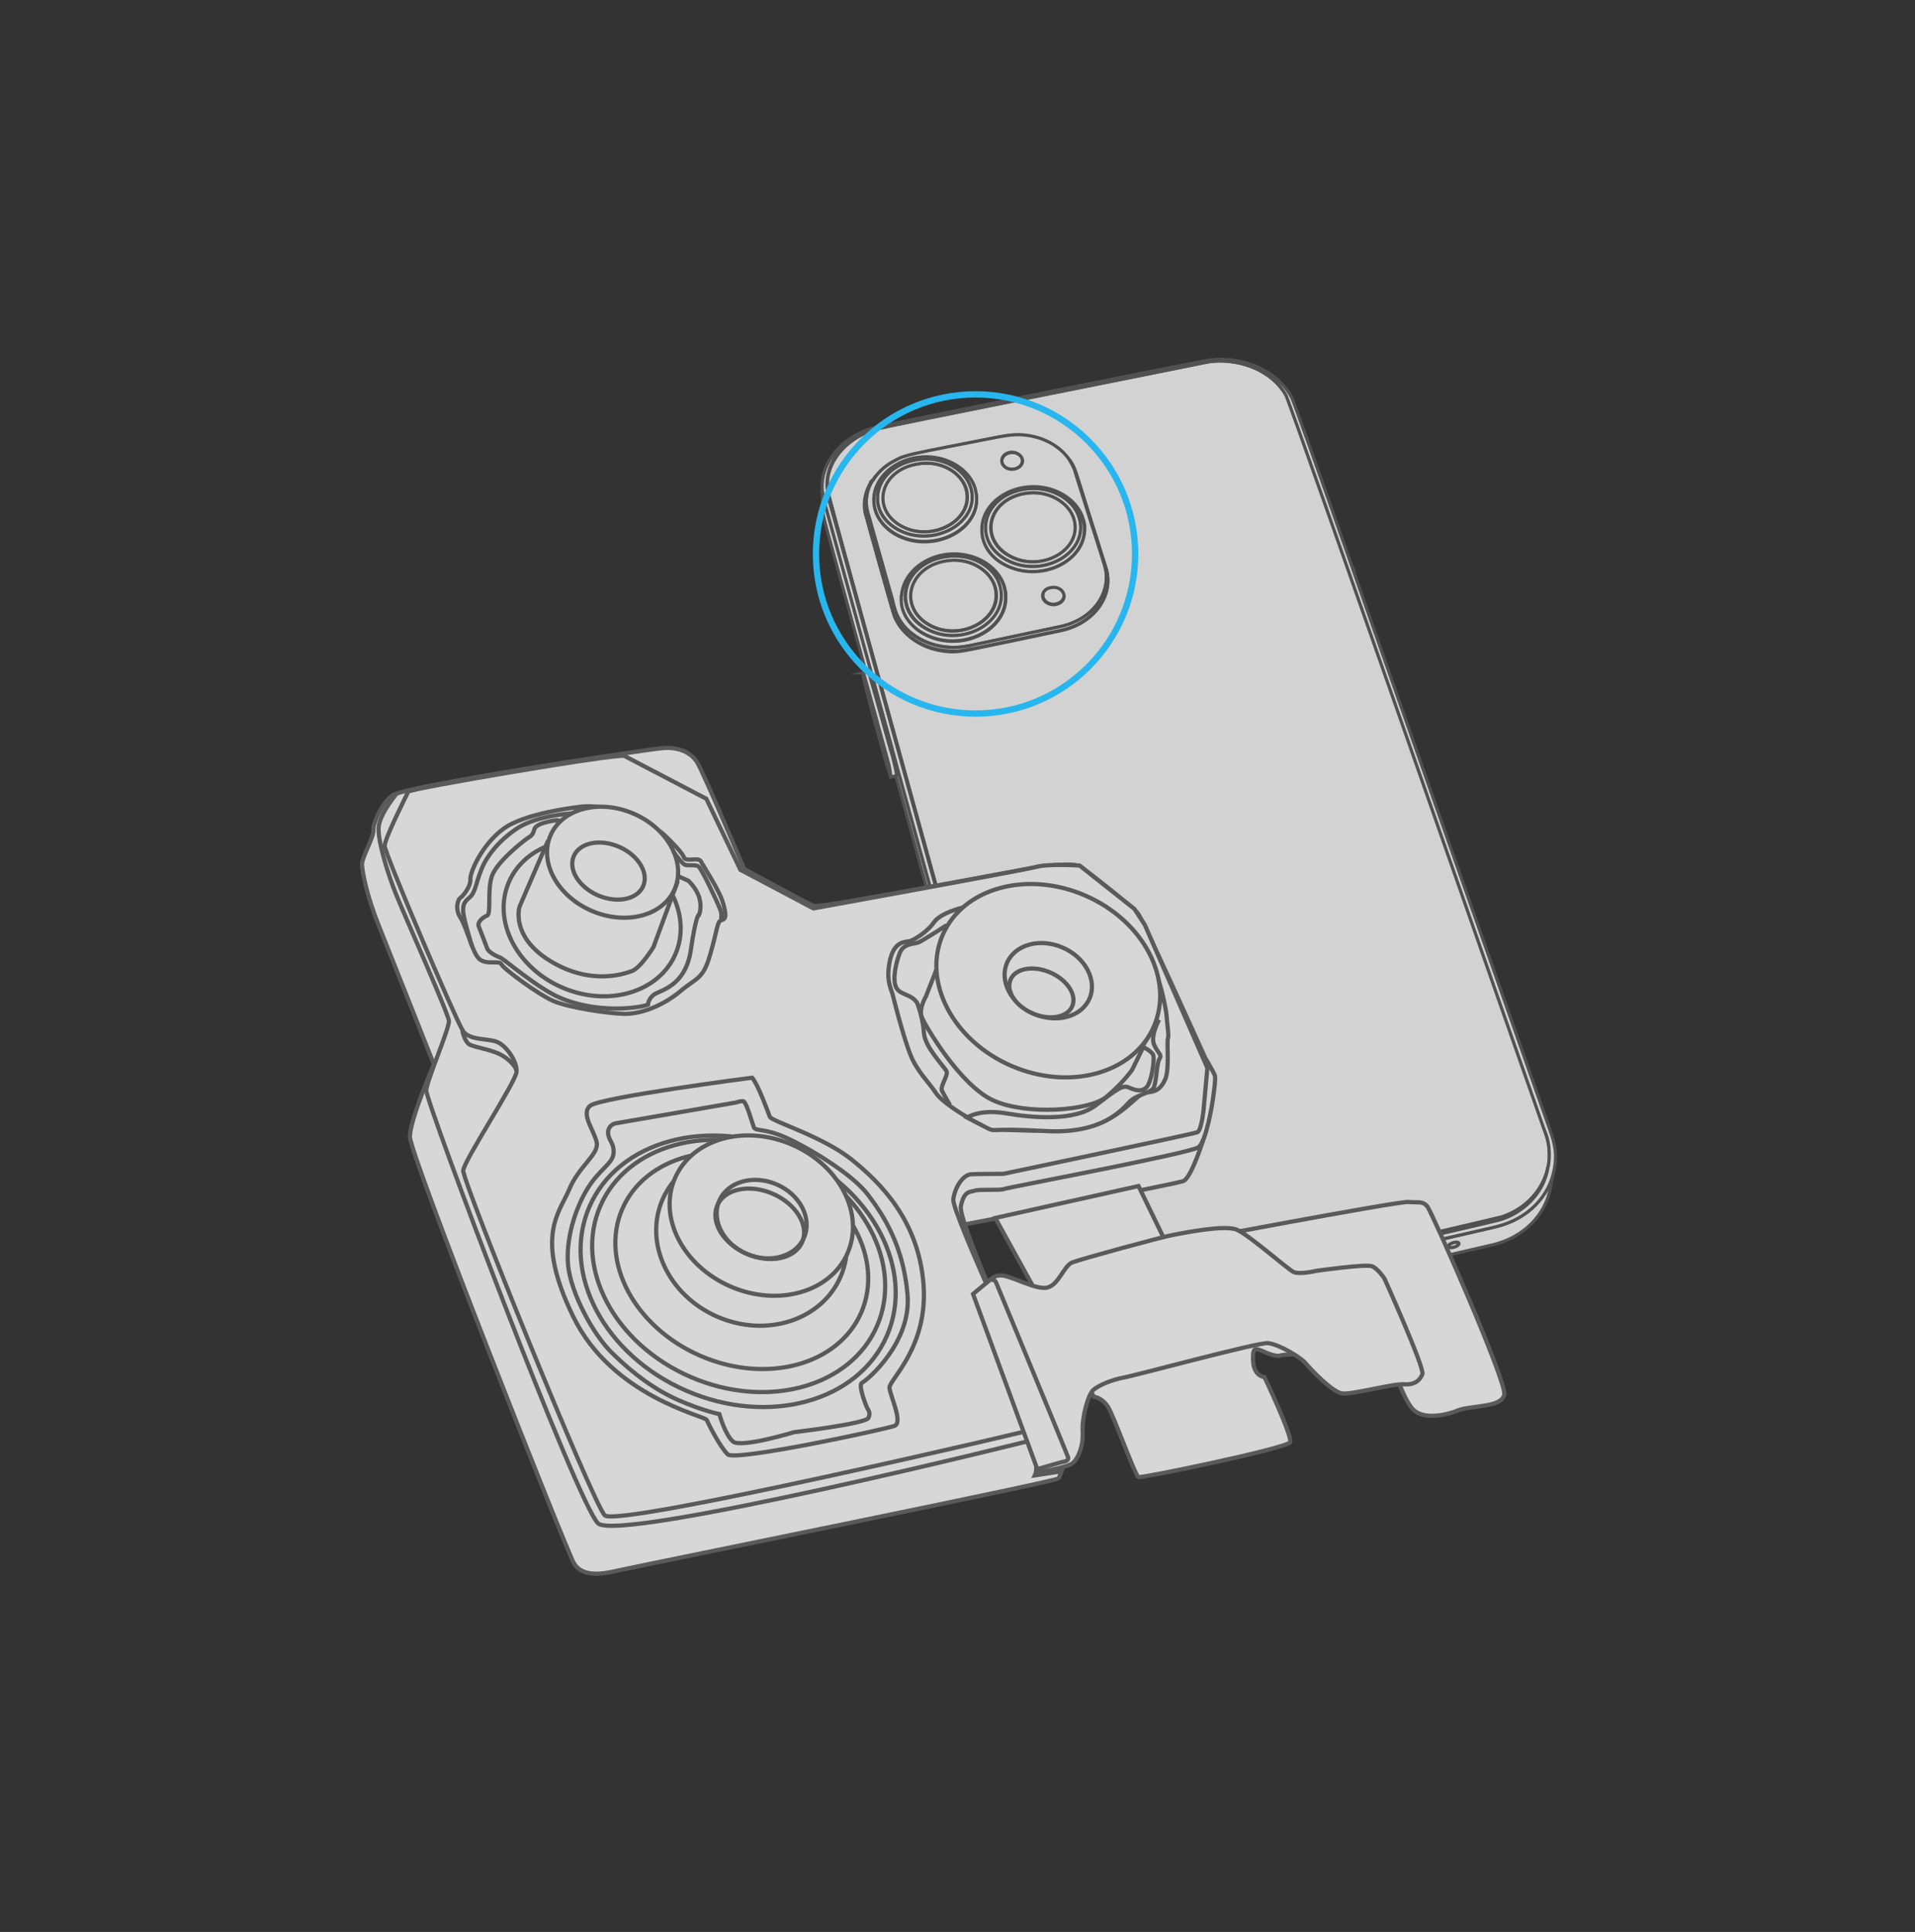 <?xml version="1.0" encoding="UTF-8"?>
<!-- Generator: Adobe Illustrator 27.9.0, SVG Export Plug-In . SVG Version: 6.00 Build 0)  -->
<svg xmlns="http://www.w3.org/2000/svg" xmlns:xlink="http://www.w3.org/1999/xlink" version="1.1" id="图层_1" x="0px" y="0px" viewBox="0 0 456 460" style="enable-background:new 0 0 456 460;" xml:space="preserve">
<rect x="0" y="0" width="456" height="460" fill="#333333" stroke="none"/>
<style type="text/css">
	.st0{opacity:0.78;}
	.st1{fill:#FFFFFF;stroke:#5A5A5A;stroke-width:0.75;stroke-miterlimit:10;}
	.st2{fill:#D7D7D7;stroke:#5A5A5A;stroke-miterlimit:10;}
	.st3{fill:none;stroke:#5A5A5A;stroke-miterlimit:10;}
	.st4{fill:none;stroke:#28B6EF;stroke-width:1.5;stroke-miterlimit:10;}
</style>
<g class="st0">
	<path class="st1" d="M368.7,272.3c0.3,1.8,0.3,3.6,0,5.3c0,0.1,0,0.2-0.1,0.3c0,0,0,0.1,0,0.1c-1.1,5.2-5,9.8-10.9,11.8   c-1.6,0.6-87.7,20.3-87.7,20.3c-10.7,2.4-20.5-3.6-23.1-12.3c0,0-49.6-179.4-49.8-180.8c0-0.1,0-0.2,0-0.2   c-0.8-6.5,4.2-12.3,11.1-14.5c2.1-0.7,70.8-14.3,76.4-15.5c1.6-0.3,2.8-0.6,4.5-0.8c6.8-0.5,14,2.5,17.2,8.1   c1.1,1.9,57.4,163.3,61.4,174.6C368.1,270,368.4,270.9,368.7,272.3z M252.5,150.2c8.1-1.7,12.6-8.3,11-14.4   c-0.1-0.3-7.2-22.9-7.2-22.9c-0.4-1.2-0.9-2.2-1.7-3.3c0,0,0,0,0,0c0,0,0-0.1-0.1-0.1c-1.9-2.8-5-4.6-8.2-5.4   c-3.6-0.9-6.2-0.5-9,0.1c-20.9,4.2-21.6,4.2-24.2,5.5c-2.2,1.1-4,2.7-5.2,4.6l-0.3,0.5c-1.5,2.4-2,5-1.5,7.5   c0,0.2,6.4,23.3,6.9,24.4c1.7,4.4,6.7,8.3,13.5,8.5C229.3,155.2,229,155.1,252.5,150.2z"></path>
	<path class="st1" d="M344.9,296.7c0.1-0.8,2.7-1.4,2.5-0.5C347.2,296.9,344.9,297.5,344.9,296.7z"></path>
	<path class="st1" d="M340.7,297.6c0.1-0.8,2.7-1.4,2.5-0.5C343.1,297.8,340.7,298.4,340.7,297.6z"></path>
	<path class="st1" d="M336.6,298.6c0.1-0.8,2.7-1.4,2.5-0.5C338.9,298.8,336.5,299.4,336.6,298.6z"></path>
	<path class="st1" d="M328.4,299.5c2.1-0.6,3.1,0.4,1.2,1.5c-0.6,0.3-1.3,0.5-2,0.6C325.7,301.6,326.2,300.2,328.4,299.5z"></path>
	<path class="st1" d="M328.4,299.5c-2.2,0.6-2.7,2.1-0.8,2c0.7,0,1.4-0.2,2-0.6C331.5,300,330.6,299,328.4,299.5z M322.4,302.9   c2.3-0.7,2.6-2.3,0.4-2.1c-0.3,0-2.8,0.6-5.4,1.2l-0.2-0.9c19.8-4.6,38.7-8.9,38.9-9c7.9-1.9,12.8-7.4,13.9-13.7   c0,0-0.8,4.4-0.8,4.4c-1.2,6.6-6.5,11.9-13.8,13.6l-38.8,9l-0.2-1C319.2,303.7,322.1,303,322.4,302.9z M347.4,296.2   c0.2-0.9-2.4-0.3-2.5,0.5C344.9,297.5,347.2,296.9,347.4,296.2z M343.2,297.1c0.2-0.9-2.4-0.3-2.5,0.5   C340.7,298.4,343.1,297.8,343.2,297.1z M339.1,298.1c0.2-0.9-2.5-0.3-2.5,0.5C336.5,299.4,338.9,298.8,339.1,298.1z"></path>
	<path class="st1" d="M320.2,301.7c1.4-0.3,2.4-0.7,3.1-0.4c0.4,0.1,0.4,0.4,0.1,0.8c-0.5,0.5-1.4,0.7-2,0.9   c-10.8,2.4-11.3,2.8-12.1,2.5c-0.4-0.1-0.4-0.4-0.1-0.8c0.4-0.4,1-0.6,1.5-0.8C310.8,303.8,319.3,301.8,320.2,301.7z"></path>
	<path class="st1" d="M322.6,135.3c-0.3,0.1-0.2,1.1-0.1,1.4c-0.2-0.4-0.3-0.8-0.4-1.2L322.6,135.3z"></path>
	<path class="st1" d="M310.7,303.5c0,0,3.4-0.8,6.6-1.5c2.7-0.6,5.1-1.2,5.4-1.2c2.2-0.2,1.9,1.4-0.4,2.1c-0.3,0.1-3.2,0.8-6.1,1.5   c-2.9,0.7-5.7,1.3-5.8,1.3C307.4,306.3,307.7,304.3,310.7,303.5z M309.3,305.4c0.8,0.3,1.3-0.1,12.1-2.5c0.6-0.1,1.5-0.3,2-0.9   c0.3-0.3,0.2-0.6-0.1-0.8c-0.7-0.2-1.7,0.1-3.1,0.4c-0.8,0.2-9.3,2.2-9.5,2.2c-0.5,0.1-1.1,0.4-1.5,0.8   C308.9,305,308.9,305.2,309.3,305.4z"></path>
	<path class="st1" d="M303.9,305.2c2.1-0.6,3.1,0.5,1.2,1.5c-0.6,0.3-1.4,0.5-2,0.5c-0.6,0-1.3-0.1-1.2-0.7   C302.1,306,303.2,305.4,303.9,305.2z"></path>
	<path class="st1" d="M294.7,307.7c1.3-0.3,1.9,0.3,0.8,0.9c-0.6,0.3-1.9,0.5-1.9,0C293.5,308.2,294.3,307.8,294.7,307.7z"></path>
	<path class="st1" d="M290.4,308.7c1.3-0.3,1.9,0.3,0.8,0.9c-0.6,0.3-1.9,0.5-1.9,0C289.2,309.2,290,308.8,290.4,308.7z"></path>
	<path class="st1" d="M286.2,309.7c1.3-0.3,1.9,0.3,0.8,0.9c-0.6,0.3-1.9,0.5-2,0C285,310.1,285.8,309.8,286.2,309.7z"></path>
	<path class="st1" d="M281.9,310.7c1.3-0.3,1.9,0.3,0.8,0.9c-0.6,0.3-1.9,0.5-2,0C280.7,311.1,281.5,310.8,281.9,310.7z"></path>
	<path class="st1" d="M277.7,311.6c1.3-0.3,1.9,0.3,0.8,0.9c-0.6,0.3-1.9,0.5-2,0C276.5,312.1,277.3,311.7,277.7,311.6z"></path>
	<path class="st1" d="M258.3,125.5c0,0.1,0,0.2,0,0.2L258.3,125.5z"></path>
	<path class="st1" d="M255.8,123.5c2.2,7.3-7.3,12.7-14.7,9.2c-8.1-3.8-6.2-13.6,2.9-15.2C249.6,116.5,254.6,119.6,255.8,123.5z"></path>
	<path class="st1" d="M253.3,141.3c0.5,1.8-1.8,3.2-3.7,2.3c-2-1-1.6-3.5,0.7-3.9C251.7,139.5,253,140.3,253.3,141.3z"></path>
	<path class="st1" d="M243.4,109.2c0.5,1.8-1.8,3.1-3.6,2.3c-2-0.9-1.5-3.3,0.7-3.7C241.9,107.5,243.2,108.3,243.4,109.2z"></path>
	<path class="st1" d="M239.5,141.5c0,0.1,0,0.1,0,0.2L239.5,141.5z"></path>
	<path class="st1" d="M239.5,141.5c0-0.1,0-0.2,0-0.3C239.4,141.3,239.4,141.4,239.5,141.5z"></path>
	<path class="st1" d="M236.9,139.7c2.1,7.4-7.5,13-15,9.4c-8.1-3.9-6.1-13.9,3-15.6C230.7,132.5,235.8,135.7,236.9,139.7z"></path>
	<path class="st1" d="M241,132.7c7.4,3.5,16.9-2,14.7-9.2c-1.2-3.9-6.2-7-11.8-6C234.9,119.1,232.9,128.9,241,132.7z M240.4,133.7   c-9.1-4.3-7-15.3,3.3-17.2c6.3-1.1,12,2.3,13.3,6.8C259.5,131.4,248.8,137.6,240.4,133.7z"></path>
	<path class="st1" d="M233.7,126.3c-0.2-7.6,9.4-12.7,17.6-9.4c3.5,1.4,5.7,3.9,6.5,6.6c0.2,0.6,0.3,1.2,0.4,1.7c0,0.1,0,0.2,0,0.3   c0,0.1,0,0.2,0,0.2c0.4,8-10.6,13.2-19,8.8C235.6,132.6,233.8,129.4,233.7,126.3z M243.7,116.5c-10.2,1.8-12.4,12.9-3.3,17.2   c8.4,3.9,19-2.3,16.6-10.4C255.7,118.8,250,115.4,243.7,116.5z"></path>
	<path class="st1" d="M230,116.4c2.1,7.2-7.5,12.6-14.8,9.2c-8.1-3.8-6-13.5,3-15.1C224,109.4,228.9,112.5,230,116.4z"></path>
	<path class="st1" d="M214.7,142.9c0.1,3.2,2.1,6.4,5.8,8.3c8.6,4.3,19.5-1.2,19-9.4c0-0.1,0-0.1,0-0.2c0-0.1,0-0.2,0-0.3   c0,0,0-0.1,0-0.1c-0.1-0.5-0.2-0.9-0.3-1.4c-0.8-2.8-3.1-5.4-6.6-6.8c-8-3.1-17.1,1.5-17.8,8.6c0,0.2,0,0.3,0,0.5   c0,0.2,0,0.3,0,0.5c0,0.1,0,0.2,0,0.2C214.7,142.8,214.7,142.8,214.7,142.9z M207.8,114.4c0-0.1,0.1-0.2,0.2-0.2   c1.2-1.9,3-3.5,5.2-4.6c2.6-1.4,3.3-1.4,24.2-5.5c2.7-0.5,5.4-1,9-0.1c3.3,0.8,6.3,2.7,8.2,5.4c0,0,0.1,0.1,0.1,0.1   c0.1,0.2,0.3,0.4,0.4,0.6c0.6,1,0.9,1.8,1.2,2.9c6.2,19.8,6.8,21.2,7.1,22.9c0.9,5.5-3,11.6-10.9,13.3c-0.4,0.1-18.9,4-20.4,4.3   c-1.2,0.2-2.4,0.5-3.6,0.6c-6.1,0.5-12.4-2.4-14.8-7.5c-0.6-1.2-0.9-2.6-1.2-3.9c-0.3-1.2-5.8-20.5-5.9-20.9   C205.9,119.2,206.4,116.6,207.8,114.4C207.8,114.5,207.8,114.4,207.8,114.4z M225.6,109.8c-8.3-3.2-17.9,2.1-17.5,9.8   c0.2,3.5,2.6,6.4,5.8,8c8.6,4.2,19.6-1.5,18.6-9.7c-0.1-0.5-0.2-0.9-0.3-1.4C231.4,113.7,229.1,111.2,225.6,109.8z M239.3,134.5   c8.3,4.4,19.2-0.7,19-8.8c0-0.1,0-0.2,0-0.2c0-0.1,0-0.2,0-0.3c-0.1-0.6-0.2-1.2-0.4-1.7c-0.8-2.7-3.1-5.2-6.5-6.6   c-8.2-3.3-17.8,1.8-17.6,9.4C233.8,129.4,235.6,132.6,239.3,134.5z M249.6,143.7c1.9,0.9,4.3-0.5,3.7-2.3c-0.3-1-1.6-1.8-3-1.5   C248,140.2,247.5,142.7,249.6,143.7z M239.8,111.5c1.8,0.8,4.2-0.5,3.6-2.3c-0.3-0.9-1.5-1.7-2.9-1.5   C238.3,108.1,237.8,110.5,239.8,111.5z"></path>
	<path class="st1" d="M221.4,150.1c-9.2-4.4-6.9-15.6,3.4-17.5c6.4-1.2,12.1,2.4,13.5,6.9C240.6,147.8,229.7,154.1,221.4,150.1z    M225,133.6c-9.2,1.7-11.2,11.7-3,15.6c7.4,3.5,17.1-2.1,15-9.4C235.8,135.7,230.7,132.5,225,133.6z"></path>
	<path class="st1" d="M214.7,141.5c0.8-7.1,9.8-11.8,17.8-8.6c3.5,1.4,5.8,4,6.6,6.8c0.1,0.5,0.2,0.9,0.3,1.4c0,0,0,0.1,0,0.1   c0,0.1,0,0.2,0,0.3c0,0.1,0,0.1,0,0.2c0.6,8.2-10.4,13.7-19,9.4c-3.8-1.9-5.8-5.1-5.8-8.3c0-0.1,0-0.1,0-0.2c0-0.1,0-0.2,0-0.2   c0-0.2,0-0.3,0-0.5C214.7,141.8,214.7,141.7,214.7,141.5z M224.7,132.6c-10.3,1.9-12.6,13.2-3.4,17.5c8.4,4,19.2-2.3,16.8-10.6   C236.9,134.9,231.2,131.4,224.7,132.6z"></path>
	<path class="st1" d="M214.7,141.5c0,0.2,0,0.3,0,0.5C214.7,141.8,214.7,141.7,214.7,141.5z"></path>
	<path class="st1" d="M214.7,142.5c0,0.1,0,0.2,0,0.2C214.7,142.6,214.7,142.6,214.7,142.5z"></path>
	<path class="st1" d="M301.9,306.5c-0.1,0.6,0.6,0.7,1.2,0.7c0.7,0,1.4-0.2,2-0.5c1.9-1,0.9-2-1.2-1.5   C303.2,305.4,302.1,306,301.9,306.5z M212.6,180.4c0,0-0.2-0.7-0.6-2.1l0.4-0.1c14.5,52.6,33.4,121.4,33.5,121.6   c2.8,7.6,11,12.9,20.1,12.6c2.7-0.1,4.5-0.6,7.1-1.2c1-0.2,23-5.3,44.1-10.2l0.2,0.9c-3.2,0.7-6.6,1.5-6.6,1.5   c-3,0.7-3.3,2.8-0.2,2.1c0,0,2.9-0.7,5.8-1.3l0.2,1c-50.3,11.6-46.8,10.8-47.2,10.9c-9.1,1.7-18.4-2.5-22.4-10.2   c-1.2-2.3,0.9,4.8-33.7-121.3l0.3-0.1C213.7,184.7,212.7,180.7,212.6,180.4z M295.4,308.6c1.1-0.6,0.5-1.2-0.8-0.9   c-0.4,0.1-1.2,0.5-1.2,0.9C293.5,309.1,294.8,308.9,295.4,308.6z M291.2,309.6c1.1-0.6,0.5-1.2-0.8-0.9c-0.4,0.1-1.2,0.5-1.2,0.9   C289.3,310.1,290.6,309.9,291.2,309.6z M287,310.6c1.1-0.6,0.5-1.2-0.8-0.9c-0.4,0.1-1.2,0.5-1.2,0.9   C285,311.1,286.3,310.9,287,310.6z M282.7,311.5c1.1-0.6,0.5-1.2-0.8-0.9c-0.4,0.1-1.2,0.5-1.2,0.9   C280.8,312.1,282.1,311.9,282.7,311.5z M278.4,312.5c1.1-0.6,0.5-1.2-0.8-0.9c-0.4,0.1-1.2,0.5-1.2,0.9   C276.5,313.1,277.8,312.9,278.4,312.5z"></path>
	<path class="st1" d="M212,185c-0.1-0.1-7.1-24.8-6.5-24.8c0,0,0,0,0.1,0c0.2,0.2,5.7,20.4,5.7,20.5c0.7,2.4,0.7,3.2,0.8,4.1   c0,0.1,0,0.2,0,0.2L212,185C212,185,212,185,212,185z"></path>
	<path class="st1" d="M214.6,126.5c-9.1-4.3-6.7-15.2,3.4-17c6.4-1.2,12,2.3,13.2,6.7C233.6,124.2,222.9,130.3,214.6,126.5z    M218.3,110.5c-9,1.6-11.1,11.3-3,15.1c7.3,3.4,16.8-2,14.8-9.2C228.9,112.5,224,109.4,218.3,110.5z"></path>
	<path class="st1" d="M232.5,117.8c1,8.2-10,13.9-18.6,9.7c-3.2-1.6-5.6-4.4-5.8-8c-0.4-7.6,9.2-13,17.5-9.8   c3.5,1.4,5.8,3.9,6.6,6.6C232.3,116.9,232.4,117.3,232.5,117.8z M218,109.5c-10.1,1.8-12.5,12.8-3.4,17c8.2,3.8,18.9-2.3,16.6-10.3   C230,111.8,224.4,108.3,218,109.5z"></path>
	<path class="st1" d="M207.9,114.2c-0.1,0.1-0.1,0.2-0.2,0.2l0,0c0,0,0,0,0,0L207.9,114.2z"></path>
	<path class="st1" d="M206.3,160l0.5-0.1c0.1,0,0.1,0.1,0.2,0.3c2.8,9.8,5.6,20.2,5.6,20.2c0.1,0.4,1.1,4.3,0.8,4.3l-1.3,0.3   c0,0,0-0.1,0-0.2c-0.1-0.9-0.1-1.7-0.8-4.1c0,0-5.5-20.2-5.7-20.5c0,0,0,0-0.1,0l0,0L206.3,160z"></path>
	<path class="st1" d="M206.5,121.8c0.1,0.4,5.5,19.8,5.9,20.9c0.3,1.3,0.7,2.7,1.2,3.9c2.4,5.2,8.8,8,14.8,7.5   c1.2-0.1,2.4-0.3,3.6-0.6c1.5-0.3,19.9-4.2,20.4-4.3c7.9-1.7,11.8-7.8,10.9-13.3c-0.3-1.7-0.9-3.1-7.1-22.9   c-0.3-1.1-0.6-1.9-1.2-2.9c-0.1-0.2-0.2-0.4-0.4-0.6c0,0,0,0,0,0c0.9,1.1,1.3,2.2,1.7,3.3c0,0,7.1,22.7,7.2,22.9   c1.5,6.1-2.9,12.7-11,14.4c-23.5,4.9-23.2,5-26.1,4.9c-6.8-0.2-11.9-4.1-13.5-8.5c-0.4-1.1-6.8-24.2-6.9-24.4   c-0.5-2.5,0-5.1,1.5-7.5l0.1-0.2c0,0,0,0,0,0C206.4,116.6,205.9,119.2,206.5,121.8z"></path>
	<path class="st1" d="M197.1,116.9c0.2,1.5,49.8,180.8,49.8,180.8c2.6,8.7,12.4,14.7,23.1,12.3c0,0,86.1-19.8,87.7-20.3   c5.9-2,9.8-6.6,10.9-11.8c-1,5.6-5.1,10.1-10.4,12.1c-1.9,0.7,4.6-0.9-88.3,20.5c-9.7,2.2-19.3-2.8-22.5-10.8   c-0.7-1.7-48.5-175.4-48.5-175.4c-1.6-5.5-1.7-6-1.9-7.7h0C197.1,116.8,197.1,116.8,197.1,116.9z"></path>
	<path class="st1" d="M212.4,178.2c-9-32.6-16.2-59-16.2-59c-0.2-0.8-0.3-1.6-0.4-2.4c-0.5-6.8,4.7-12.6,11.7-14.8   c2.1-0.7,79.4-16.2,80.6-16.3c7.7-0.9,16.1,2.4,19.5,9c0.3,0.5,6.4,17.5,14.5,40.7c0.1,0.4,45.1,128.4,46.5,132.3   c0.8,2.3,1.4,3.8,1.7,6.1c0.2,1.5,0.1,3.1-0.2,4.6c-1.1,6.2-6,11.8-13.9,13.7c-0.2,0-82,18.9-83,19.2c-2.6,0.6-4.4,1.1-7.1,1.2   c-9.1,0.3-17.3-5-20.1-12.6C245.8,299.6,226.9,230.8,212.4,178.2z M208.1,102.2c-6.9,2.1-11.9,7.9-11.1,14.5h0   c0.1,1.7,0.3,2.1,1.9,7.7c0,0,47.8,173.7,48.5,175.4c3.2,8,12.8,13,22.5,10.8c92.9-21.4,86.3-19.8,88.3-20.5   c5.3-2,9.5-6.5,10.4-12.1c0,0,0-0.1,0-0.1c0-0.1,0-0.2,0.1-0.3c0.3-1.7,0.3-3.5,0-5.3c-0.2-1.4-0.6-2.3-1.1-3.6   c-4-11.2-60.3-172.7-61.4-174.6c-3.2-5.7-10.4-8.6-17.2-8.1c-1.7,0.1-2.9,0.4-4.5,0.8C279,87.9,210.3,101.6,208.1,102.2z"></path>
	<path class="st1" d="M196.2,119.2c0,0,7.3,26.4,16.2,59l-0.4,0.1c-0.8-2.7-2.3-8.3-5.1-18.1c0-0.1-0.1-0.3-0.2-0.3l-0.5,0.1   c-10.6-38.8-10.1-36.4-10.2-38.2l-0.3-5h0C195.8,117.6,196,118.4,196.2,119.2z"></path>
	<path class="st1" d="M187.4,334.2C187.4,334.2,187.4,334.2,187.4,334.2C187.4,334.2,187.4,334.2,187.4,334.2z"></path>
</g>
<g>
	<path class="st2" d="M230.4,291.4c0,0,49.4-9.4,51.4-10.2s5.1-11,5.1-11l-61.8,14.5l1.5,7.6L230.4,291.4z"></path>
	<path class="st2" d="M237,290l23.5,42.6c0,0,1.7,0,3.3,2.3c1.5,2.4,6.5,16.5,7.3,16.8c0.7,0.3,35.5-6.9,36.1-8.3   c0.6-1.4-6.1-15.5-6.1-15.5s-2.5-0.2-2.7-3.7c-0.2-3.5,0.5-3.2,2-2.6c1.4,0.6,3.6,1.6,4.6,1.1c1-0.4,22.5-0.5,22.5-0.5l4.4,3.6   c0,0,2.1,6.9,4.4,9.6c2.3,2.7,7.8,1.7,10.9,0.4c3.1-1.2,10.5-0.6,11-3.8c0.5-3.2-17.2-43.3-18.3-44.7s-2.2-0.9-4.6-1.1   c-2.5-0.2-57.4,10.2-57.4,10.2l-6.8-14L237,290z"></path>
	<path class="st2" d="M177.2,206.9c0,0-9.7-23-11.2-25.4c-1.5-2.4-4.4-3.6-7.9-3.4c-3.5,0.2-62,9.1-64.7,11.3s-4.6,6.6-4.5,8.3   c0.1,1.8-2.8,6.5-2.7,8.2c0.1,1.8,1.1,7.3,4,14.5c2.9,7.2,13.1,33,13.1,33s-5.6,13-5.7,17.2s37.1,98.1,39,101.5   c1.9,3.4,6.5,2.8,10.3,1.9c3.8-0.9,104.9-21.3,105.2-22c0.3-0.7,0.7-1.7,0.7-1.7l-6.4,1c0,0,3.4-7.9,4-9.4c0.6-1.4-0.9-3.8-0.9-3.8   s-21.6-46.9-20.7-50.9c0.8-3.9,2.3-3.3,3.3-3.7c1-0.4,6,0,7-0.4c1-0.4,43.8-8.4,46.2-9.9c2.4-1.5,4.4-16.1,4-17.1   c-0.4-1-2.4-4.4-2.4-4.4s-14.8-32.9-16-34.3c-1.1-1.3-12.5-10.5-14-11.2c-1.4-0.6-5-0.3-8.1,0c-3.1,0.3-53.5,10.1-55,9.5   C192.4,215.2,177.2,206.9,177.2,206.9z"></path>
	<path class="st3" d="M94.5,188.9c0,0-3.8,4.5-4.3,7.7c-0.5,3.2,2.4,12.2,4.1,16.3c1.6,4.1,12.5,28.5,12.6,30.2   c0.1,1.8-5.2,14-5.4,16.5c-0.2,2.5,36,98.5,40.9,103.1c4.8,4.7,104.3-19.9,105.3-20.3c1-0.4,1.6-3.6,1.6-3.6"></path>
	<path class="st2" d="M168.2,190.2c0,0-18.1-9.5-19.5-10.2s-51.2,7.8-51.5,8.5c-0.3,0.7-5.6,11.1-5.6,12.9s17,41.6,18.6,44   c1.5,2.4,6.1,1.8,8.2,2.7c2.2,0.9,4.8,4.7,4.6,7.1c-0.2,2.5-12.5,21.1-12.7,23.5c-0.2,2.5,30.8,79.1,33.7,82.1   s102.9-20.5,103.9-20.9c1-0.4,0.9-3.6,0.9-3.6s-22.3-47.6-21.8-50.8s2.5-5.8,4.2-5.9c1.8-0.1,7.7-0.1,7.7-0.1s45.2-9.5,46.2-9.9   c1-0.4,1.5-5.4,1.5-5.4l0.9-9.9l-14.9-34.1l-2.5-3.8l-13-10.3c0,0-7.3-0.5-10.3,0.3s-53.1,9.9-53.1,9.9l-17.4-9.2L168.2,190.2z"></path>
	<path class="st3" d="M110.1,245.4c0,0,0.5,2.8,1.9,3.4s4.6,1.1,6.8,2.1s4.4,3.3,4.1,4.2"></path>
	<path class="st2" d="M229.2,216.1c0,0-5.2,1.2-6.8,3.5c-1.6,2.3-4.5,4-5.5,4.4s-3.7-0.3-4.9,4.3c-1.1,4.6,0,6.8,0.5,8.3   c0.4,1.5,3.2,12.9,5.1,16.3c1.9,3.4,3.8,5.1,5.3,7.4c1.5,2.4,10.3,7.9,13.5,8.4c3.2,0.5,19.5,1.2,25.2-1.1   c6.7-2.7,9.3-7.4,11.4-7.5s3.4-0.7,4.5-3.2c1-2.5,0.3-8.8,0.6-9.6c0.3-0.7-0.2-3.5-0.3-5.3c-0.1-1.8-2-11.1-3.9-12.8   s-18.5-16.5-24.2-17.3C244,211.4,229.2,216.1,229.2,216.1z"></path>
	<path class="st2" d="M246.7,350.6c0,0,7.3-1.1,8.7-2.2c1.3-1.1,2.6-4,2.4-7.5c-0.2-3.5,1.3-8.9,2.6-10c1.3-1.1,4.4-2.4,7.2-2.9   s31.9-8.4,34.3-8.2c2.5,0.2,7.9,3.4,9,4.8c1.1,1.3,6.4,7,8.8,7.2c2.5,0.2,12.2-2.4,14.6-2.2c2.5,0.2,3.8-0.9,4.4-2.4   c0.6-1.4-9-22.7-9-22.7s-1.5-2.4-3-3c-1.4-0.6-13.3,1.1-13.3,1.1s-3.8,0.9-5.3,0.3c-1.4-0.6-10.7-8.9-13.6-10.1s-12.3,0.7-15,1.2   c-2.8,0.5-22.2,5.8-24.2,6.6s-3.2,5.4-6,6c-2.8,0.5-8.2-2.7-10.7-2.9s-3.4,1.9-3.4,1.9l11.7,40.1L246.7,350.6z"></path>
	<path class="st2" d="M225.4,220.3c0,0-5.7,3.7-6.7,4.1s-3.5,0.2-4.4,2.4c-0.9,2.2-1.8,6.1-1,8.1c0.8,2.1,3.6,1.6,5.1,3.9   c0,0,1.4,3.6,1.6,7.1s5,8.2,5.4,9.2c0.4,1-1.6,3.6-1.1,4.6s1.9,3.4,1.9,3.4"></path>
	<path class="st2" d="M235.7,304.8c0,0,1.1-0.4,1.5,0.6s16.7,40.3,17.1,41.5c0.4,1.1-1.4,1.2-1.4,1.2l-5.9,1.7l-15.3-41.7   L235.7,304.8z"></path>
	<path class="st2" d="M179.1,256.6c0,0-36.3,4.7-38.6,6.7c-2.3,2,1.1,6,1.6,8.8c0.5,2.8-4.4,5.7-6.6,11.2c-2.3,5.5-8.3,11.1,1,30.2   s31.4,23.6,31.8,24.6s3.2,6.5,5,8.2c1.8,1.7,37.6-6,39.7-6.8c2.1-0.8-1.1-7.3-1.2-9.1c-0.1-1.8,9.3-9.7,8.1-24.7   c-1.2-15-10.1-24-17.1-29.6s-19.1-9.1-19.5-10.2S180.5,258.2,179.1,256.6z"></path>
	<path class="st2" d="M175.3,262.5l-28.9,5c0,0-1.7,0.5-1.6,2.3s1.5,2.4,1.3,4.8c-0.2,2.5-3.3,3.7-6.2,8.4   c-2.9,4.7-5.3,12.2-4.6,18.5c0.7,6.3,5.8,16.2,10.6,20.8c4.8,4.7,10,8.6,15.7,11.1s9.7,3.3,9.7,3.3s1.3,4.8,3.2,6.5   c1.8,1.7,14.6-2.2,14.6-2.2s17.1-2,17.7-3.4c0.6-1.4-0.1-1.8-0.5-2.8s-2-5.2-1-5.6c1-0.4,11.8-9.4,10.8-21   c-1-11.5-5.6-18.7-9.4-23.7c-3.8-5.1-14.7-11.5-19.7-13.7c-5-2.2-7.1-1.4-7.5-2.4s-1.7-5.9-2.5-6.2   C176.4,262.1,175.3,262.5,175.3,262.5z"></path>
	
		<ellipse transform="matrix(0.397 -0.918 0.918 0.397 -170.017 343.887)" class="st2" cx="176.7" cy="301.3" rx="26.1" ry="32.7"></ellipse>
	
		<ellipse transform="matrix(0.397 -0.918 0.918 0.397 -170.583 343.153)" class="st2" cx="175.8" cy="301.4" rx="28.8" ry="35.9"></ellipse>
	
		<ellipse transform="matrix(0.397 -0.918 0.918 0.397 -169.059 343.112)" class="st2" cx="176.6" cy="300.2" rx="24.7" ry="31"></ellipse>
	
		<ellipse transform="matrix(0.397 -0.918 0.918 0.397 -171.865 343.815)" class="st3" cx="175.7" cy="302.7" rx="31" ry="38.6"></ellipse>
	
		<ellipse transform="matrix(0.397 -0.918 0.918 0.397 -162.694 341.999)" class="st3" cx="178.9" cy="294.8" rx="20.4" ry="23.1"></ellipse>
	
		<ellipse transform="matrix(0.397 -0.918 0.918 0.397 -156.328 340.885)" class="st2" cx="181.2" cy="289.4" rx="18.4" ry="22.4"></ellipse>
	<ellipse transform="matrix(0.397 -0.918 0.918 0.397 -157.103 341.458)" class="st3" cx="181.3" cy="290.3" rx="9" ry="11"></ellipse>
	
		<ellipse transform="matrix(0.397 -0.918 0.918 0.397 -158.376 341.681)" class="st3" cx="180.8" cy="291.4" rx="7.8" ry="11"></ellipse>
	<path class="st3" d="M137.4,192.2c0,0-12.6,1.4-17.6,5.2c-5.1,3.8-7.9,10.3-7.8,12c0.1,1.8-1.9,4.1-2.4,4.4   c-0.5,0.3-1.4,2.5,0.1,4.8c1.5,2.4,2.8,8.4,4.5,9.8c1.7,1.4,4.8,0.2,5.2,1.2s8.9,7.3,12.5,8.8c3.6,1.5,12.6,2.9,16.7,3   c4.1,0.1,9.3-2,13.3-5.3c4-3.4,5.5-2.8,7.2-8.8c1.8-6.1,1.6-7.9,2.7-8.2s1.2-1.1,0.4-4c-0.8-3-4.8-9-5.3-10c-0.5-1.1-3.6,0.2-4-0.9   s-2.7-3.5-4.6-5.3C156.6,197.1,145.7,190.7,137.4,192.2z"></path>
	<path class="st2" d="M132.6,195.3c0,0-4.7,0.5-5.3,2c-0.5,1.5-0.5,1.5-1.7,2.3s-7.4,5.7-8.5,9.1c-1.1,3.4-0.1,8.9-1.1,9.3   s-2.4,1.5-2,2.6c0.4,1,1.6,4.1,2,5.2s2.6,2,3.3,2.3c0.7,0.3,8.8,7.2,13.9,9.4c5,2.2,10.7,2.8,15.1,2.6c4.4-0.2,6-0.9,6-0.9   s0-1.2,1.3-2.3c1.3-1.1,7.6-1.8,8.9-10.7c1.3-8.9,2-8.5,2-8.5s0.7-1.7,0-4c-0.7-2.3-2.6-4-2.6-4l-4.3-1.9l-23.1-11.7L132.6,195.3z"></path>
	
		<ellipse transform="matrix(0.397 -0.918 0.918 0.397 -115.606 261.161)" class="st2" cx="140.9" cy="218.6" rx="18" ry="21.6"></ellipse>
	<path class="st2" d="M130.4,200.4l-6.7,15.5c0,0-2.2,7.1,7.3,12.9c9.5,5.8,17.4,3.2,19.5,2.4s5.1-5.7,5.1-5.7l5.6-15.2l-29.3-11   L130.4,200.4z"></path>
	
		<ellipse transform="matrix(0.397 -0.918 0.918 0.397 -100.478 257.639)" class="st2" cx="145.8" cy="205.3" rx="12.6" ry="16.1"></ellipse>
	
		<ellipse transform="matrix(0.397 -0.918 0.918 0.397 -103.024 258.085)" class="st2" cx="144.9" cy="207.4" rx="6.3" ry="9"></ellipse>
	<path class="st3" d="M136,193.7c0,0-8,0.4-12.8,3.5c-4.7,3.1-7.5,7-8.6,9.9c-1.2,2.9-1.4,5.4-2.7,6.5c-1.3,1.1-1.7,1.7-1.6,3.5   s2.1,8.2,2.1,8.2"></path>
	<path class="st3" d="M160.3,202.7c0,0,2,2.9,2.8,3.2c0.7,0.3,2.5-0.1,3.2,0.4c0.7,0.4,4.3,8,5.1,10s0.1,2.6,0.1,2.6"></path>
	<path class="st3" d="M226.6,221.6l-6.1,15.6c0,0-1.8,3-1,5c0.8,2,9.1,16.2,17,19.8c7.9,3.6,22.9,2.5,26.9-0.8   c4-3.3,6.2-6.5,6.2-6.5l4.2-8.6L226.6,221.6z"></path>
	<path class="st2" d="M230.3,266.1c0,0,2.9-2.1,9.3-1c6.4,1.1,16.3,1.9,21.3-1.9s6.4-4.9,7.8-4.3c1.4,0.6,2.9,1.2,4.2,0.1   c1.3-1.1,2.1-6.8,1.7-7.8c-0.4-1-2.6-2-2.6-2l4-6.4c0,0-2.1,3.8-1.2,5.9s2,2.4,1.3,3.4c-0.7,1.1-0.7,5.5-1.4,6.9   c-0.7,1.3-4.1,1.6-5.8,3.4c-1.7,1.8-6.5,7.7-20,6.9c-13.5-0.8-11.7,0.4-14-0.8S230.3,266.1,230.3,266.1z"></path>
	
		<ellipse transform="matrix(0.397 -0.918 0.918 0.397 -63.791 369.848)" class="st2" cx="249.5" cy="233.5" rx="22.1" ry="27.4"></ellipse>
	
		<ellipse transform="matrix(0.397 -0.918 0.918 0.397 -63.791 369.848)" class="st2" cx="249.5" cy="233.5" rx="8.6" ry="10.7"></ellipse>
	<ellipse transform="matrix(0.397 -0.918 0.918 0.397 -67.458 370.135)" class="st2" cx="247.9" cy="236.4" rx="5.3" ry="8"></ellipse>
</g>
<circle class="st4" cx="232.3" cy="131.9" r="38"></circle>
</svg>
